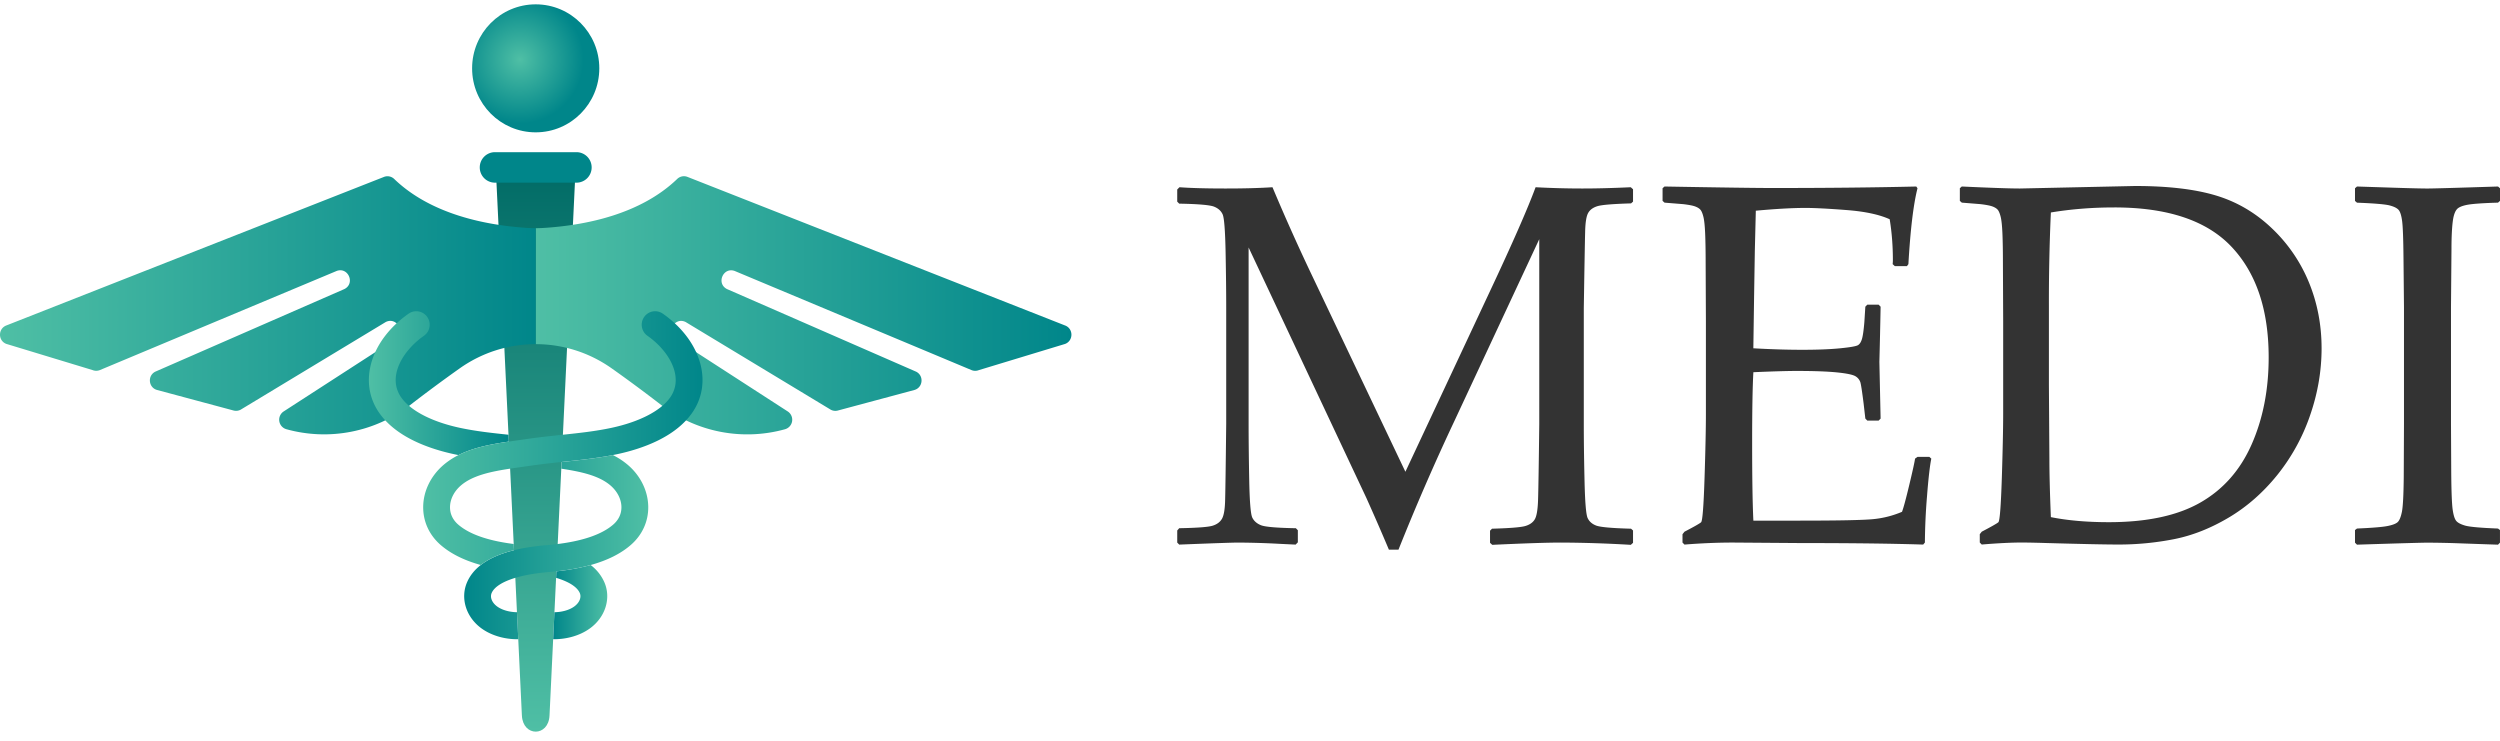 <svg xmlns="http://www.w3.org/2000/svg" width="189" height="56" fill="none"><path fill="url(#a)" d="m39.455 54.094-1.93-40.464c-.035-.743.442-1.37 1.045-1.37h3.858c.603 0 1.08.627 1.045 1.37l-1.93 40.464c-.075 1.624-2.011 1.624-2.088 0"/><path fill="url(#b)" d="M40.5 10.005c2.655 0 4.807-2.167 4.807-4.839S43.155.328 40.499.328s-4.807 2.166-4.807 4.838 2.152 4.839 4.807 4.839"/><path fill="#00868A" d="M43.584 13.81h-6.169a1.15 1.15 0 0 1-1.145-1.153 1.15 1.15 0 0 1 1.145-1.153h6.169a1.15 1.15 0 0 1 1.145 1.153 1.15 1.15 0 0 1-1.145 1.153"/><path fill="url(#c)" d="M80.53 24.61 51.98 13.376a.73.73 0 0 0-.78.15c-2.787 2.686-6.946 3.505-10.074 3.705q-.314.02-.626.02v8.767c2.005 0 4.011.608 5.732 1.822 1.332.94 2.622 1.904 3.758 2.78a10.65 10.65 0 0 0 9.358 1.83.747.747 0 0 0 .217-1.337l-8.472-5.48c-.771-.522-.079-1.707.75-1.283l10.972 6.63c.163.083.351.104.527.056l5.776-1.55c.658-.177.751-1.078.143-1.386L54.96 21.853c-.838-.425-.28-1.698.597-1.362l17.904 7.494a.74.74 0 0 0 .536-.003l6.534-1.984c.625-.25.625-1.14 0-1.389"/><path fill="url(#d)" d="M39.873 17.232c-3.128-.2-7.287-1.019-10.074-3.704a.73.73 0 0 0-.779-.15L.47 24.608c-.626.248-.626 1.14-.002 1.387l6.534 1.984c.172.069.363.07.536.004l17.904-7.495c.876-.336 1.434.938.597 1.363l-14.3 6.247c-.609.309-.516 1.21.142 1.386l5.776 1.55a.74.74 0 0 0 .527-.056l10.973-6.63c.828-.424 1.521.761.75 1.284l-8.473 5.48a.747.747 0 0 0 .217 1.337c3.233.897 6.697.221 9.359-1.83a112 112 0 0 1 3.757-2.78 9.93 9.93 0 0 1 5.732-1.822V17.25q-.312 0-.626-.019"/><path fill="url(#e)" d="M38.442 32.866c-1.274-.134-2.483-.267-3.665-.52-2.162-.463-3.796-1.322-4.483-2.357-1.003-1.512.124-3.46 1.756-4.603.46-.322.573-.956.253-1.42a1.01 1.01 0 0 0-1.41-.254c-2.85 1.995-3.81 5.11-2.285 7.41 1.272 1.917 3.827 2.809 5.747 3.22q.155.032.308.062c1.138-.574 2.469-.823 3.803-1.02z"/><path fill="url(#f)" d="M42.042 43.684c.956.286 1.587.682 1.79 1.148.144.33-.03.743-.43 1.028-.376.268-.932.417-1.485.423l-.097 2.042h.074c.976 0 1.947-.279 2.679-.8 1.189-.845 1.648-2.29 1.115-3.511a3.3 3.3 0 0 0-1.034-1.298 16 16 0 0 1-2.589.476z"/><path fill="url(#g)" d="M47.47 35.151a5.6 5.6 0 0 0-1.135-.747c-1.24.245-2.507.38-3.734.509l-.142.015-.024.504c1.49.226 2.845.519 3.72 1.271.52.448.822 1.046.825 1.641.002.502-.208.951-.607 1.302-.84.738-2.254 1.236-4.209 1.481q-.42.053-.87.09-.41.033-.794.082a14 14 0 0 0-1.641.297q-1.582.394-2.512 1.12-.711.552-1.035 1.298c-.531 1.222-.072 2.666 1.116 3.512.731.52 1.703.8 2.678.8l.075-.001-.097-2.042c-.553-.005-1.109-.155-1.485-.423-.401-.285-.573-.699-.43-1.029.203-.465.835-.86 1.791-1.147.447-.134.964-.244 1.542-.327q.456-.066.959-.108.31-.025.606-.058a16 16 0 0 0 2.589-.476c1.278-.356 2.29-.863 3.052-1.533.844-.741 1.307-1.753 1.3-2.849-.008-1.19-.568-2.35-1.538-3.182"/><path fill="url(#h)" d="M50.107 23.712a1.01 1.01 0 0 0-1.411.255 1.024 1.024 0 0 0 .253 1.42c1.632 1.142 2.759 3.09 1.756 4.602-.686 1.035-2.321 1.894-4.483 2.357-1.181.253-2.39.385-3.665.52l-.166.017a79 79 0 0 0-1.892.214q-.326.043-.65.09-.342.05-.686.097l-.696.1c-1.334.197-2.666.446-3.803 1.019a5.6 5.6 0 0 0-1.135.747c-.97.834-1.53 1.993-1.536 3.182-.006 1.096.456 2.108 1.3 2.85.763.669 1.773 1.176 3.053 1.532q.93-.725 2.512-1.12l-.022-.468c-1.955-.246-3.369-.744-4.21-1.481-.398-.352-.608-.801-.605-1.302.003-.596.303-1.194.824-1.642.876-.752 2.23-1.044 3.72-1.27q.434-.066.878-.127l.7-.1q.178-.026.356-.05c.649-.087 1.31-.16 1.96-.228l.141-.015c1.228-.129 2.495-.264 3.734-.51l.308-.061c1.92-.41 4.475-1.304 5.747-3.22 1.526-2.297.566-5.413-2.282-7.408"/><path fill="#333" d="m123.289 14.156.168.153v.934l-.15.133q-2.046.06-2.539.21-.493.152-.697.504-.205.352-.233 1.38-.028 1.03-.103 5.81v8.784q0 1.905.056 4.305.055 2.401.233 2.791.177.39.641.571.466.18 2.642.239l.15.134v.933l-.168.153a95 95 0 0 0-5.284-.172q-1.527 0-5.191.172l-.168-.153v-.914l.15-.153q2.046-.056 2.539-.21.493-.152.697-.504.204-.351.243-1.4.037-1.048.093-5.79V18.082l-6.419 13.754a174 174 0 0 0-4.223 9.717H105a177 177 0 0 0-1.711-3.926L94.395 18.71v13.317q0 1.867.047 4.296t.233 2.81q.186.383.65.572.466.19 2.643.229l.149.153V41l-.168.172-1.191-.057a63 63 0 0 0-3.163-.096q-.596 0-4.446.153l-.15-.153v-.914l.15-.172q2.046-.037 2.53-.191.484-.152.697-.514.214-.36.242-1.352.03-.99.084-5.848v-8.725q.001-1.733-.046-4.22-.048-2.485-.224-2.877-.177-.391-.641-.58-.466-.19-2.642-.23l-.15-.152v-.917l.168-.172q1.284.095 3.46.096 2.048.002 3.573-.096a157 157 0 0 0 2.996 6.688l7.052 14.822 6.363-13.584q2.587-5.505 3.479-7.926 1.786.095 3.516.096 1.561.002 3.683-.096M125.688 14.233l.149-.133q6.382.114 8.169.114 6.102 0 10.864-.114l.093.133q-.464 1.83-.688 5.736l-.112.152h-.912l-.167-.152q.019-.172.018-.306 0-1.618-.242-3.087-1.173-.534-3.246-.695-2.075-.161-3.116-.162-1.469 0-3.758.21l-.075 3.047-.056 3.486-.056 3.869q2.008.114 3.703.114 1.711 0 2.866-.114 1.153-.114 1.348-.24.195-.122.298-.475.101-.351.177-1.248l.075-1.182.149-.153h.856l.149.153a456 456 0 0 1-.093 4.172l.093 4.286-.149.153h-.856l-.149-.153-.131-1.143q-.168-1.335-.242-1.59a.83.83 0 0 0-.345-.448q-.27-.19-1.385-.305-1.117-.115-3.069-.115-1.08 0-3.293.096-.092 1.6-.093 5.334 0 4.002.093 5.887h3.423q4.522 0 5.655-.115a7.3 7.3 0 0 0 2.159-.552q.168-.437.548-2.03.382-1.589.438-1.99l.187-.134h.893l.149.133q-.168.82-.326 2.859a46 46 0 0 0-.159 3.486l-.13.153q-3.555-.115-9.302-.115l-5.06-.038q-1.768 0-3.684.153l-.149-.153v-.628l.149-.191q1.097-.572 1.256-.714.158-.144.261-3.334t.103-4.867v-6.99l-.019-4.324q0-1.41-.037-2.295-.037-.884-.13-1.268-.094-.38-.215-.533-.12-.151-.391-.257-.27-.105-.921-.182l-1.414-.114-.149-.134v-.953zM148.162 14.232l.15-.133q3.219.151 4.39.152l8.707-.19q3.72 0 6.103.714 2.381.714 4.232 2.476a11.8 11.8 0 0 1 2.81 4.095q.957 2.335.958 4.982 0 2.572-.874 5.086a14.9 14.9 0 0 1-2.484 4.506q-1.609 1.991-3.665 3.21t-4.121 1.628a21.6 21.6 0 0 1-4.223.409q-1.451 0-5.47-.115a81 81 0 0 0-1.749-.038q-1.284 0-3.106.153l-.149-.153v-.628l.149-.19q1.096-.573 1.257-.715.157-.144.261-3.334.101-3.191.102-4.866v-6.988l-.019-4.325q0-1.41-.037-2.295-.037-.884-.13-1.268-.094-.38-.215-.533-.12-.151-.391-.257-.27-.104-.921-.182l-1.414-.114-.149-.134v-.953zm6.884 24.863q1.898.381 4.372.382 4.335 0 6.93-1.485t3.878-4.401q1.285-2.915 1.285-6.572 0-5.392-2.81-8.365t-8.856-2.972q-2.493 0-4.799.381a150 150 0 0 0-.149 7.05v5.981l.037 5.602q0 1.637.112 4.4M178.189 14.1l2.325.076q2.289.076 2.997.076.632 0 5.339-.152l.15.133v.953l-.15.134q-1.282.037-1.982.114-.698.078-1.014.287-.315.208-.419.981-.103.772-.103 2.144l-.037 4.382v8.82l.019 3.716q.018 2.153.111 2.782.092.63.271.839.177.209.678.353.503.142 2.475.22l.149.114v.953l-.149.152q-.094 0-3.274-.114a79 79 0 0 0-2.066-.038q-.577 0-5.321.152l-.15-.152v-.953l.15-.115q1.73-.075 2.306-.19.576-.114.772-.297.195-.18.317-.771.12-.59.14-2.63l.018-4.018V23.23l-.037-3.716q-.02-2.17-.103-2.8-.084-.63-.261-.839-.177-.21-.678-.343-.504-.133-2.474-.21l-.15-.134v-.955z"/><defs><linearGradient id="a" x1="40.5" x2="40.5" y1="55.312" y2="12.261" gradientUnits="userSpaceOnUse"><stop stop-color="#4FBFA5"/><stop offset="1" stop-color="#006A65"/></linearGradient><linearGradient id="c" x1="40.5" x2="81" y1="23.082" y2="23.082" gradientUnits="userSpaceOnUse"><stop stop-color="#4FBFA5"/><stop offset="1" stop-color="#00868A"/></linearGradient><linearGradient id="d" x1="0" x2="40.5" y1="23.082" y2="23.082" gradientUnits="userSpaceOnUse"><stop stop-color="#4FBFA5"/><stop offset="1" stop-color="#00868A"/></linearGradient><linearGradient id="e" x1="27.889" x2="38.467" y1="28.966" y2="28.966" gradientUnits="userSpaceOnUse"><stop stop-color="#4FBFA5"/><stop offset="1" stop-color="#00868A"/></linearGradient><linearGradient id="f" x1="41.82" x2="45.907" y1="45.52" y2="45.52" gradientUnits="userSpaceOnUse"><stop stop-color="#00868A"/><stop offset="1" stop-color="#4FBFA5"/></linearGradient><linearGradient id="g" x1="35.092" x2="49.006" y1="41.364" y2="41.364" gradientUnits="userSpaceOnUse"><stop stop-color="#00868A"/><stop offset="1" stop-color="#4FBFA5"/></linearGradient><linearGradient id="h" x1="31.994" x2="53.11" y1="33.122" y2="33.122" gradientUnits="userSpaceOnUse"><stop stop-color="#4FBFA5"/><stop offset="1" stop-color="#00868A"/></linearGradient><radialGradient id="b" cx="0" cy="0" r="1" gradientTransform="matrix(4.807 0 0 4.838 39.31 4.501)" gradientUnits="userSpaceOnUse"><stop stop-color="#4FBFA5"/><stop offset="1" stop-color="#00868A"/></radialGradient></defs></svg>